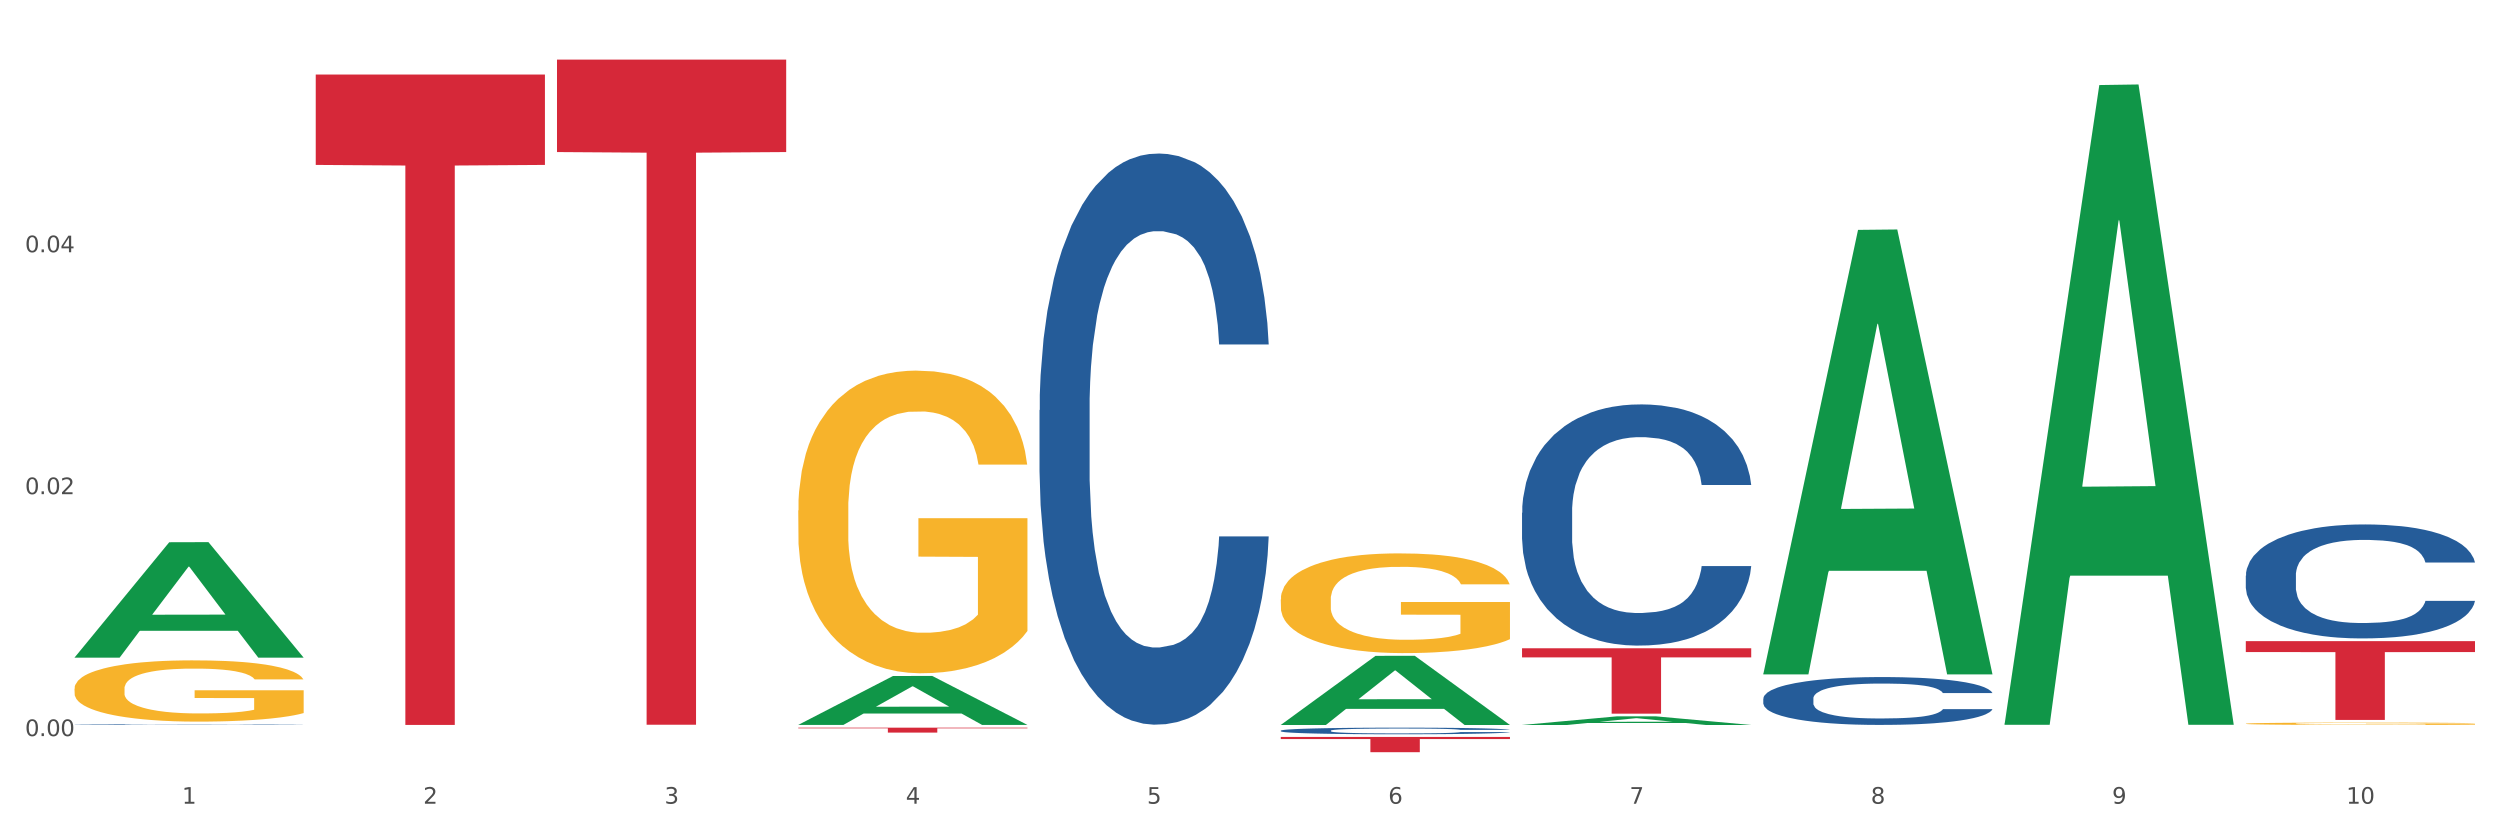 <?xml version="1.0" encoding="utf-8" standalone="no"?>
<!DOCTYPE svg PUBLIC "-//W3C//DTD SVG 1.1//EN"
  "http://www.w3.org/Graphics/SVG/1.1/DTD/svg11.dtd">
<svg xmlns:xlink="http://www.w3.org/1999/xlink" width="1080pt" height="360pt" viewBox="0 0 1080 360" xmlns="http://www.w3.org/2000/svg" version="1.1">
 <rect x="0" y="0" width="1080" height="360" fill="#333333" stroke="none"/>
 <defs>
  <style type="text/css">*{stroke-linejoin: round; stroke-linecap: butt}</style>
 </defs>
 <g id="figure_1">
  <g id="patch_1">
   <path d="M 0 360 
L 1080 360 
L 1080 0 
L 0 0 
z
" style="fill: #ffffff; stroke: #ffffff; stroke-linejoin: miter"/>
  </g>
  <g id="axes_1">
   <g id="matplotlib.axis_1">
    <g id="xtick_1">
     <g id="text_1">
      <!-- 1 -->
      <g style="fill: #4d4d4d" transform="translate(78.627 347.204) scale(0.096 -0.096)">
       <defs>
        <path id="DejaVuSans-31" d="M 794 531 
L 1825 531 
L 1825 4091 
L 703 3866 
L 703 4441 
L 1819 4666 
L 2450 4666 
L 2450 531 
L 3481 531 
L 3481 0 
L 794 0 
L 794 531 
z
" transform="scale(0.016)"/>
       </defs>
       <use xlink:href="#DejaVuSans-31"/>
      </g>
     </g>
    </g>
    <g id="xtick_2">
     <g id="text_2">
      <!-- 2 -->
      <g style="fill: #4d4d4d" transform="translate(182.851 347.204) scale(0.096 -0.096)">
       <defs>
        <path id="DejaVuSans-32" d="M 1228 531 
L 3431 531 
L 3431 0 
L 469 0 
L 469 531 
Q 828 903 1448 1529 
Q 2069 2156 2228 2338 
Q 2531 2678 2651 2914 
Q 2772 3150 2772 3378 
Q 2772 3750 2511 3984 
Q 2250 4219 1831 4219 
Q 1534 4219 1204 4116 
Q 875 4013 500 3803 
L 500 4441 
Q 881 4594 1212 4672 
Q 1544 4750 1819 4750 
Q 2544 4750 2975 4387 
Q 3406 4025 3406 3419 
Q 3406 3131 3298 2873 
Q 3191 2616 2906 2266 
Q 2828 2175 2409 1742 
Q 1991 1309 1228 531 
z
" transform="scale(0.016)"/>
       </defs>
       <use xlink:href="#DejaVuSans-32"/>
      </g>
     </g>
    </g>
    <g id="xtick_3">
     <g id="text_3">
      <!-- 3 -->
      <g style="fill: #4d4d4d" transform="translate(287.074 347.204) scale(0.096 -0.096)">
       <defs>
        <path id="DejaVuSans-33" d="M 2597 2516 
Q 3050 2419 3304 2112 
Q 3559 1806 3559 1356 
Q 3559 666 3084 287 
Q 2609 -91 1734 -91 
Q 1441 -91 1130 -33 
Q 819 25 488 141 
L 488 750 
Q 750 597 1062 519 
Q 1375 441 1716 441 
Q 2309 441 2620 675 
Q 2931 909 2931 1356 
Q 2931 1769 2642 2001 
Q 2353 2234 1838 2234 
L 1294 2234 
L 1294 2753 
L 1863 2753 
Q 2328 2753 2575 2939 
Q 2822 3125 2822 3475 
Q 2822 3834 2567 4026 
Q 2313 4219 1838 4219 
Q 1578 4219 1281 4162 
Q 984 4106 628 3988 
L 628 4550 
Q 988 4650 1302 4700 
Q 1616 4750 1894 4750 
Q 2613 4750 3031 4423 
Q 3450 4097 3450 3541 
Q 3450 3153 3228 2886 
Q 3006 2619 2597 2516 
z
" transform="scale(0.016)"/>
       </defs>
       <use xlink:href="#DejaVuSans-33"/>
      </g>
     </g>
    </g>
    <g id="xtick_4">
     <g id="text_4">
      <!-- 4 -->
      <g style="fill: #4d4d4d" transform="translate(391.298 347.204) scale(0.096 -0.096)">
       <defs>
        <path id="DejaVuSans-34" d="M 2419 4116 
L 825 1625 
L 2419 1625 
L 2419 4116 
z
M 2253 4666 
L 3047 4666 
L 3047 1625 
L 3713 1625 
L 3713 1100 
L 3047 1100 
L 3047 0 
L 2419 0 
L 2419 1100 
L 313 1100 
L 313 1709 
L 2253 4666 
z
" transform="scale(0.016)"/>
       </defs>
       <use xlink:href="#DejaVuSans-34"/>
      </g>
     </g>
    </g>
    <g id="xtick_5">
     <g id="text_5">
      <!-- 5 -->
      <g style="fill: #4d4d4d" transform="translate(495.522 347.204) scale(0.096 -0.096)">
       <defs>
        <path id="DejaVuSans-35" d="M 691 4666 
L 3169 4666 
L 3169 4134 
L 1269 4134 
L 1269 2991 
Q 1406 3038 1543 3061 
Q 1681 3084 1819 3084 
Q 2600 3084 3056 2656 
Q 3513 2228 3513 1497 
Q 3513 744 3044 326 
Q 2575 -91 1722 -91 
Q 1428 -91 1123 -41 
Q 819 9 494 109 
L 494 744 
Q 775 591 1075 516 
Q 1375 441 1709 441 
Q 2250 441 2565 725 
Q 2881 1009 2881 1497 
Q 2881 1984 2565 2268 
Q 2250 2553 1709 2553 
Q 1456 2553 1204 2497 
Q 953 2441 691 2322 
L 691 4666 
z
" transform="scale(0.016)"/>
       </defs>
       <use xlink:href="#DejaVuSans-35"/>
      </g>
     </g>
    </g>
    <g id="xtick_6">
     <g id="text_6">
      <!-- 6 -->
      <g style="fill: #4d4d4d" transform="translate(599.745 347.204) scale(0.096 -0.096)">
       <defs>
        <path id="DejaVuSans-36" d="M 2113 2584 
Q 1688 2584 1439 2293 
Q 1191 2003 1191 1497 
Q 1191 994 1439 701 
Q 1688 409 2113 409 
Q 2538 409 2786 701 
Q 3034 994 3034 1497 
Q 3034 2003 2786 2293 
Q 2538 2584 2113 2584 
z
M 3366 4563 
L 3366 3988 
Q 3128 4100 2886 4159 
Q 2644 4219 2406 4219 
Q 1781 4219 1451 3797 
Q 1122 3375 1075 2522 
Q 1259 2794 1537 2939 
Q 1816 3084 2150 3084 
Q 2853 3084 3261 2657 
Q 3669 2231 3669 1497 
Q 3669 778 3244 343 
Q 2819 -91 2113 -91 
Q 1303 -91 875 529 
Q 447 1150 447 2328 
Q 447 3434 972 4092 
Q 1497 4750 2381 4750 
Q 2619 4750 2861 4703 
Q 3103 4656 3366 4563 
z
" transform="scale(0.016)"/>
       </defs>
       <use xlink:href="#DejaVuSans-36"/>
      </g>
     </g>
    </g>
    <g id="xtick_7">
     <g id="text_7">
      <!-- 7 -->
      <g style="fill: #4d4d4d" transform="translate(703.969 347.204) scale(0.096 -0.096)">
       <defs>
        <path id="DejaVuSans-37" d="M 525 4666 
L 3525 4666 
L 3525 4397 
L 1831 0 
L 1172 0 
L 2766 4134 
L 525 4134 
L 525 4666 
z
" transform="scale(0.016)"/>
       </defs>
       <use xlink:href="#DejaVuSans-37"/>
      </g>
     </g>
    </g>
    <g id="xtick_8">
     <g id="text_8">
      <!-- 8 -->
      <g style="fill: #4d4d4d" transform="translate(808.193 347.204) scale(0.096 -0.096)">
       <defs>
        <path id="DejaVuSans-38" d="M 2034 2216 
Q 1584 2216 1326 1975 
Q 1069 1734 1069 1313 
Q 1069 891 1326 650 
Q 1584 409 2034 409 
Q 2484 409 2743 651 
Q 3003 894 3003 1313 
Q 3003 1734 2745 1975 
Q 2488 2216 2034 2216 
z
M 1403 2484 
Q 997 2584 770 2862 
Q 544 3141 544 3541 
Q 544 4100 942 4425 
Q 1341 4750 2034 4750 
Q 2731 4750 3128 4425 
Q 3525 4100 3525 3541 
Q 3525 3141 3298 2862 
Q 3072 2584 2669 2484 
Q 3125 2378 3379 2068 
Q 3634 1759 3634 1313 
Q 3634 634 3220 271 
Q 2806 -91 2034 -91 
Q 1263 -91 848 271 
Q 434 634 434 1313 
Q 434 1759 690 2068 
Q 947 2378 1403 2484 
z
M 1172 3481 
Q 1172 3119 1398 2916 
Q 1625 2713 2034 2713 
Q 2441 2713 2670 2916 
Q 2900 3119 2900 3481 
Q 2900 3844 2670 4047 
Q 2441 4250 2034 4250 
Q 1625 4250 1398 4047 
Q 1172 3844 1172 3481 
z
" transform="scale(0.016)"/>
       </defs>
       <use xlink:href="#DejaVuSans-38"/>
      </g>
     </g>
    </g>
    <g id="xtick_9">
     <g id="text_9">
      <!-- 9 -->
      <g style="fill: #4d4d4d" transform="translate(912.416 347.204) scale(0.096 -0.096)">
       <defs>
        <path id="DejaVuSans-39" d="M 703 97 
L 703 672 
Q 941 559 1184 500 
Q 1428 441 1663 441 
Q 2288 441 2617 861 
Q 2947 1281 2994 2138 
Q 2813 1869 2534 1725 
Q 2256 1581 1919 1581 
Q 1219 1581 811 2004 
Q 403 2428 403 3163 
Q 403 3881 828 4315 
Q 1253 4750 1959 4750 
Q 2769 4750 3195 4129 
Q 3622 3509 3622 2328 
Q 3622 1225 3098 567 
Q 2575 -91 1691 -91 
Q 1453 -91 1209 -44 
Q 966 3 703 97 
z
M 1959 2075 
Q 2384 2075 2632 2365 
Q 2881 2656 2881 3163 
Q 2881 3666 2632 3958 
Q 2384 4250 1959 4250 
Q 1534 4250 1286 3958 
Q 1038 3666 1038 3163 
Q 1038 2656 1286 2365 
Q 1534 2075 1959 2075 
z
" transform="scale(0.016)"/>
       </defs>
       <use xlink:href="#DejaVuSans-39"/>
      </g>
     </g>
    </g>
    <g id="xtick_10">
     <g id="text_10">
      <!-- 10 -->
      <g style="fill: #4d4d4d" transform="translate(1013.586 347.204) scale(0.096 -0.096)">
       <defs>
        <path id="DejaVuSans-30" d="M 2034 4250 
Q 1547 4250 1301 3770 
Q 1056 3291 1056 2328 
Q 1056 1369 1301 889 
Q 1547 409 2034 409 
Q 2525 409 2770 889 
Q 3016 1369 3016 2328 
Q 3016 3291 2770 3770 
Q 2525 4250 2034 4250 
z
M 2034 4750 
Q 2819 4750 3233 4129 
Q 3647 3509 3647 2328 
Q 3647 1150 3233 529 
Q 2819 -91 2034 -91 
Q 1250 -91 836 529 
Q 422 1150 422 2328 
Q 422 3509 836 4129 
Q 1250 4750 2034 4750 
z
" transform="scale(0.016)"/>
       </defs>
       <use xlink:href="#DejaVuSans-31"/>
       <use xlink:href="#DejaVuSans-30" transform="translate(63.623 0)"/>
      </g>
     </g>
    </g>
    <g id="xtick_11"/>
    <g id="xtick_12"/>
    <g id="xtick_13"/>
    <g id="xtick_14"/>
    <g id="xtick_15"/>
    <g id="xtick_16"/>
    <g id="xtick_17"/>
    <g id="xtick_18"/>
    <g id="xtick_19"/>
   </g>
   <g id="matplotlib.axis_2">
    <g id="ytick_1">
     <g id="text_11">
      <!-- 0.00 -->
      <g style="fill: #4d4d4d" transform="translate(10.8 317.992) scale(0.096 -0.096)">
       <defs>
        <path id="DejaVuSans-2e" d="M 684 794 
L 1344 794 
L 1344 0 
L 684 0 
L 684 794 
z
" transform="scale(0.016)"/>
       </defs>
       <use xlink:href="#DejaVuSans-30"/>
       <use xlink:href="#DejaVuSans-2e" transform="translate(63.623 0)"/>
       <use xlink:href="#DejaVuSans-30" transform="translate(95.41 0)"/>
       <use xlink:href="#DejaVuSans-30" transform="translate(159.033 0)"/>
      </g>
     </g>
    </g>
    <g id="ytick_2">
     <g id="text_12">
      <!-- 0.02 -->
      <g style="fill: #4d4d4d" transform="translate(10.8 213.481) scale(0.096 -0.096)">
       <use xlink:href="#DejaVuSans-30"/>
       <use xlink:href="#DejaVuSans-2e" transform="translate(63.623 0)"/>
       <use xlink:href="#DejaVuSans-30" transform="translate(95.41 0)"/>
       <use xlink:href="#DejaVuSans-32" transform="translate(159.033 0)"/>
      </g>
     </g>
    </g>
    <g id="ytick_3">
     <g id="text_13">
      <!-- 0.04 -->
      <g style="fill: #4d4d4d" transform="translate(10.8 108.97) scale(0.096 -0.096)">
       <use xlink:href="#DejaVuSans-30"/>
       <use xlink:href="#DejaVuSans-2e" transform="translate(63.623 0)"/>
       <use xlink:href="#DejaVuSans-30" transform="translate(95.41 0)"/>
       <use xlink:href="#DejaVuSans-34" transform="translate(159.033 0)"/>
      </g>
     </g>
    </g>
    <g id="ytick_4"/>
    <g id="ytick_5"/>
    <g id="ytick_6"/>
   </g>
   <g id="PolyCollection_1">
    <path d="M 32.175 284.026 
L 32.277 283.979 
L 73.107 234.247 
L 90.051 234.2 
L 131.187 284.12 
L 111.589 284.12 
L 102.709 272.495 
L 60.552 272.495 
L 60.246 272.683 
L 51.671 284.12 
L 32.175 284.12 
L 32.175 284.026 
L 65.86 265.558 
L 97.401 265.511 
L 81.783 244.84 
L 81.579 244.747 
L 81.375 244.887 
L 65.758 265.511 
L 65.86 265.558 
L 32.175 284.026 
z
" clip-path="url(#p4538999776)" style="fill: #109648"/>
    <path d="M 553.293 315.632 
L 553.41 315.629 
L 553.41 315.556 
L 553.761 315.457 
L 555.049 315.274 
L 556.687 315.135 
L 559.496 314.973 
L 561.017 314.905 
L 563.007 314.829 
L 567.103 314.706 
L 571.785 314.601 
L 575.062 314.544 
L 577.52 314.507 
L 583.02 314.442 
L 586.18 314.413 
L 589.457 314.389 
L 592.266 314.374 
L 596.948 314.355 
L 600.693 314.348 
L 605.023 314.345 
L 608.651 314.348 
L 613.45 314.358 
L 620.472 314.389 
L 623.164 314.408 
L 626.792 314.439 
L 630.537 314.481 
L 633.58 314.523 
L 637.091 314.583 
L 640.719 314.661 
L 644.23 314.761 
L 646.688 314.852 
L 648.677 314.949 
L 650.433 315.067 
L 651.72 315.195 
L 652.306 315.302 
L 630.888 315.302 
L 630.303 315.206 
L 629.132 315.101 
L 627.962 315.03 
L 626.675 314.973 
L 624.685 314.907 
L 622.929 314.865 
L 620.004 314.816 
L 617.312 314.784 
L 615.088 314.766 
L 612.396 314.75 
L 606.661 314.735 
L 602.565 314.735 
L 599.99 314.74 
L 596.83 314.753 
L 594.139 314.771 
L 590.979 314.803 
L 588.521 314.837 
L 586.063 314.881 
L 584.659 314.913 
L 582.552 314.97 
L 581.148 315.017 
L 579.275 315.098 
L 578.222 315.156 
L 576.349 315.305 
L 575.53 315.415 
L 575.179 315.491 
L 574.945 315.574 
L 574.945 315.982 
L 575.647 316.166 
L 576.232 316.244 
L 577.168 316.333 
L 578.924 316.448 
L 581.499 316.561 
L 584.191 316.642 
L 586.414 316.691 
L 588.521 316.728 
L 590.628 316.757 
L 593.202 316.783 
L 595.309 316.799 
L 598.469 316.814 
L 602.214 316.822 
L 605.14 316.822 
L 611.109 316.809 
L 613.801 316.796 
L 616.375 316.778 
L 619.184 316.749 
L 621.408 316.717 
L 622.695 316.694 
L 624.802 316.644 
L 626.441 316.592 
L 627.845 316.532 
L 628.781 316.479 
L 629.835 316.401 
L 630.654 316.312 
L 630.888 316.265 
L 652.306 316.265 
L 651.837 316.359 
L 651.018 316.451 
L 649.38 316.574 
L 648.092 316.644 
L 646.103 316.731 
L 643.996 316.804 
L 641.07 316.885 
L 638.378 316.945 
L 635.569 316.997 
L 632.526 317.044 
L 627.026 317.11 
L 625.036 317.128 
L 620.823 317.16 
L 617.546 317.178 
L 612.747 317.196 
L 607.832 317.207 
L 602.682 317.209 
L 598.118 317.204 
L 593.085 317.188 
L 589.925 317.173 
L 586.414 317.149 
L 582.318 317.112 
L 578.456 317.068 
L 574.828 317.016 
L 571.434 316.955 
L 568.274 316.887 
L 564.177 316.775 
L 561.135 316.665 
L 558.911 316.563 
L 557.389 316.477 
L 555.868 316.367 
L 555.049 316.291 
L 553.761 316.108 
L 553.293 315.938 
L 553.293 315.632 
z
" clip-path="url(#p4538999776)" style="fill: #255c99"/>
    <path d="M 657.517 221.52 
L 657.634 221.425 
L 657.634 218.761 
L 657.985 215.144 
L 659.272 208.483 
L 660.911 203.439 
L 663.72 197.539 
L 665.241 195.065 
L 667.231 192.305 
L 671.327 187.833 
L 676.008 184.026 
L 679.285 181.933 
L 681.743 180.6 
L 687.244 178.221 
L 690.404 177.174 
L 693.681 176.318 
L 696.49 175.747 
L 701.171 175.081 
L 704.916 174.795 
L 709.247 174.7 
L 712.875 174.795 
L 717.673 175.176 
L 724.695 176.318 
L 727.387 176.984 
L 731.015 178.126 
L 734.76 179.649 
L 737.803 181.171 
L 741.314 183.36 
L 744.943 186.215 
L 748.454 189.831 
L 750.911 193.162 
L 752.901 196.683 
L 754.657 200.965 
L 755.944 205.628 
L 756.529 209.53 
L 735.112 209.53 
L 734.526 206.009 
L 733.356 202.202 
L 732.186 199.633 
L 730.898 197.539 
L 728.909 195.16 
L 727.153 193.638 
L 724.227 191.83 
L 721.535 190.688 
L 719.312 190.021 
L 716.62 189.45 
L 710.885 188.879 
L 706.789 188.879 
L 704.214 189.07 
L 701.054 189.546 
L 698.362 190.212 
L 695.202 191.354 
L 692.745 192.591 
L 690.287 194.209 
L 688.882 195.351 
L 686.776 197.444 
L 685.371 199.157 
L 683.499 202.107 
L 682.445 204.201 
L 680.573 209.625 
L 679.754 213.622 
L 679.402 216.382 
L 679.168 219.427 
L 679.168 234.272 
L 679.871 240.934 
L 680.456 243.789 
L 681.392 247.024 
L 683.148 251.211 
L 685.722 255.303 
L 688.414 258.253 
L 690.638 260.061 
L 692.745 261.394 
L 694.851 262.44 
L 697.426 263.392 
L 699.533 263.963 
L 702.693 264.534 
L 706.438 264.82 
L 709.364 264.82 
L 715.332 264.344 
L 718.024 263.868 
L 720.599 263.202 
L 723.408 262.155 
L 725.632 261.013 
L 726.919 260.157 
L 729.026 258.348 
L 730.664 256.445 
L 732.069 254.256 
L 733.005 252.353 
L 734.058 249.498 
L 734.877 246.263 
L 735.112 244.55 
L 756.529 244.55 
L 756.061 247.976 
L 755.242 251.306 
L 753.603 255.779 
L 752.316 258.348 
L 750.326 261.489 
L 748.22 264.153 
L 745.294 267.103 
L 742.602 269.292 
L 739.793 271.195 
L 736.75 272.908 
L 731.249 275.287 
L 729.26 275.954 
L 725.046 277.096 
L 721.769 277.762 
L 716.971 278.428 
L 712.055 278.808 
L 706.906 278.904 
L 702.341 278.713 
L 697.309 278.142 
L 694.149 277.571 
L 690.638 276.715 
L 686.542 275.383 
L 682.679 273.765 
L 679.051 271.862 
L 675.657 269.673 
L 672.497 267.199 
L 668.401 263.107 
L 665.358 259.11 
L 663.134 255.398 
L 661.613 252.258 
L 660.091 248.261 
L 659.272 245.501 
L 657.985 238.84 
L 657.517 232.654 
L 657.517 221.52 
z
" clip-path="url(#p4538999776)" style="fill: #255c99"/>
    <path d="M 761.74 301.78 
L 761.857 301.762 
L 761.857 301.233 
L 762.208 300.515 
L 763.496 299.193 
L 765.134 298.193 
L 767.943 297.022 
L 769.465 296.531 
L 771.454 295.983 
L 775.551 295.096 
L 780.232 294.34 
L 783.509 293.925 
L 785.967 293.661 
L 791.467 293.188 
L 794.627 292.981 
L 797.904 292.811 
L 800.713 292.698 
L 805.395 292.565 
L 809.14 292.509 
L 813.47 292.49 
L 817.098 292.509 
L 821.897 292.584 
L 828.919 292.811 
L 831.611 292.943 
L 835.239 293.17 
L 838.984 293.472 
L 842.027 293.774 
L 845.538 294.208 
L 849.166 294.775 
L 852.677 295.492 
L 855.135 296.153 
L 857.125 296.852 
L 858.88 297.702 
L 860.168 298.627 
L 860.753 299.401 
L 839.335 299.401 
L 838.75 298.702 
L 837.58 297.947 
L 836.409 297.437 
L 835.122 297.022 
L 833.132 296.55 
L 831.377 296.248 
L 828.451 295.889 
L 825.759 295.662 
L 823.535 295.53 
L 820.843 295.417 
L 815.109 295.303 
L 811.012 295.303 
L 808.438 295.341 
L 805.278 295.436 
L 802.586 295.568 
L 799.426 295.794 
L 796.968 296.04 
L 794.51 296.361 
L 793.106 296.588 
L 790.999 297.003 
L 789.595 297.343 
L 787.722 297.928 
L 786.669 298.344 
L 784.796 299.42 
L 783.977 300.213 
L 783.626 300.761 
L 783.392 301.365 
L 783.392 304.311 
L 784.094 305.633 
L 784.679 306.199 
L 785.616 306.841 
L 787.371 307.672 
L 789.946 308.484 
L 792.638 309.07 
L 794.862 309.428 
L 796.968 309.693 
L 799.075 309.9 
L 801.65 310.089 
L 803.756 310.203 
L 806.916 310.316 
L 810.661 310.372 
L 813.587 310.372 
L 819.556 310.278 
L 822.248 310.184 
L 824.823 310.051 
L 827.632 309.844 
L 829.855 309.617 
L 831.143 309.447 
L 833.249 309.088 
L 834.888 308.711 
L 836.292 308.276 
L 837.229 307.899 
L 838.282 307.332 
L 839.101 306.69 
L 839.335 306.35 
L 860.753 306.35 
L 860.285 307.03 
L 859.465 307.691 
L 857.827 308.579 
L 856.539 309.088 
L 854.55 309.712 
L 852.443 310.24 
L 849.517 310.826 
L 846.825 311.26 
L 844.017 311.638 
L 840.974 311.978 
L 835.473 312.45 
L 833.483 312.582 
L 829.27 312.808 
L 825.993 312.941 
L 821.195 313.073 
L 816.279 313.148 
L 811.13 313.167 
L 806.565 313.129 
L 801.533 313.016 
L 798.373 312.903 
L 794.862 312.733 
L 790.765 312.469 
L 786.903 312.148 
L 783.275 311.77 
L 779.881 311.336 
L 776.721 310.845 
L 772.625 310.033 
L 769.582 309.239 
L 767.358 308.503 
L 765.837 307.88 
L 764.315 307.087 
L 763.496 306.539 
L 762.208 305.217 
L 761.74 303.99 
L 761.74 301.78 
z
" clip-path="url(#p4538999776)" style="fill: #255c99"/>
    <path d="M 970.188 248.682 
L 970.305 248.637 
L 970.305 247.377 
L 970.656 245.668 
L 971.943 242.52 
L 973.582 240.136 
L 976.39 237.347 
L 977.912 236.178 
L 979.902 234.874 
L 983.998 232.76 
L 988.679 230.961 
L 991.956 229.971 
L 994.414 229.342 
L 999.915 228.217 
L 1003.075 227.722 
L 1006.352 227.318 
L 1009.161 227.048 
L 1013.842 226.733 
L 1017.587 226.598 
L 1021.917 226.553 
L 1025.546 226.598 
L 1030.344 226.778 
L 1037.366 227.318 
L 1040.058 227.633 
L 1043.686 228.172 
L 1047.431 228.892 
L 1050.474 229.611 
L 1053.985 230.646 
L 1057.613 231.995 
L 1061.125 233.704 
L 1063.582 235.279 
L 1065.572 236.943 
L 1067.327 238.967 
L 1068.615 241.171 
L 1069.2 243.015 
L 1047.782 243.015 
L 1047.197 241.35 
L 1046.027 239.551 
L 1044.857 238.337 
L 1043.569 237.347 
L 1041.58 236.223 
L 1039.824 235.503 
L 1036.898 234.649 
L 1034.206 234.109 
L 1031.983 233.794 
L 1029.291 233.524 
L 1023.556 233.255 
L 1019.46 233.255 
L 1016.885 233.345 
L 1013.725 233.569 
L 1011.033 233.884 
L 1007.873 234.424 
L 1005.415 235.009 
L 1002.958 235.773 
L 1001.553 236.313 
L 999.447 237.303 
L 998.042 238.112 
L 996.17 239.506 
L 995.116 240.496 
L 993.244 243.06 
L 992.424 244.949 
L 992.073 246.253 
L 991.839 247.692 
L 991.839 254.708 
L 992.541 257.857 
L 993.127 259.206 
L 994.063 260.735 
L 995.818 262.714 
L 998.393 264.648 
L 1001.085 266.043 
L 1003.309 266.897 
L 1005.415 267.527 
L 1007.522 268.022 
L 1010.097 268.471 
L 1012.203 268.741 
L 1015.363 269.011 
L 1019.109 269.146 
L 1022.035 269.146 
L 1028.003 268.921 
L 1030.695 268.696 
L 1033.27 268.381 
L 1036.079 267.887 
L 1038.303 267.347 
L 1039.59 266.942 
L 1041.697 266.088 
L 1043.335 265.188 
L 1044.739 264.154 
L 1045.676 263.254 
L 1046.729 261.905 
L 1047.548 260.376 
L 1047.782 259.566 
L 1069.2 259.566 
L 1068.732 261.185 
L 1067.913 262.759 
L 1066.274 264.873 
L 1064.987 266.088 
L 1062.997 267.572 
L 1060.89 268.831 
L 1057.965 270.225 
L 1055.273 271.26 
L 1052.464 272.159 
L 1049.421 272.969 
L 1043.92 274.093 
L 1041.931 274.408 
L 1037.717 274.948 
L 1034.44 275.263 
L 1029.642 275.578 
L 1024.726 275.758 
L 1019.577 275.803 
L 1015.012 275.713 
L 1009.98 275.443 
L 1006.82 275.173 
L 1003.309 274.768 
L 999.212 274.138 
L 995.35 273.374 
L 991.722 272.474 
L 988.328 271.44 
L 985.168 270.27 
L 981.072 268.336 
L 978.029 266.447 
L 975.805 264.693 
L 974.284 263.209 
L 972.762 261.32 
L 971.943 260.016 
L 970.656 256.867 
L 970.188 253.944 
L 970.188 248.682 
z
" clip-path="url(#p4538999776)" style="fill: #255c99"/>
    <path d="M 136.399 32.196 
L 235.411 32.196 
L 235.411 71.243 
L 196.463 71.507 
L 196.463 313.18 
L 175.112 313.18 
L 175.112 71.507 
L 136.399 71.243 
L 136.399 32.46 
L 136.399 32.196 
z
" clip-path="url(#p4538999776)" style="fill: #d62839"/>
    <path d="M 240.622 25.759 
L 339.635 25.759 
L 339.635 65.687 
L 300.687 65.956 
L 300.687 313.072 
L 279.336 313.072 
L 279.336 65.956 
L 240.622 65.687 
L 240.622 26.029 
L 240.622 25.759 
z
" clip-path="url(#p4538999776)" style="fill: #d62839"/>
    <path d="M 344.846 314.345 
L 443.858 314.345 
L 443.858 314.644 
L 404.91 314.646 
L 404.91 316.498 
L 383.559 316.498 
L 383.559 314.646 
L 344.846 314.644 
L 344.846 314.347 
L 344.846 314.345 
z
" clip-path="url(#p4538999776)" style="fill: #d62839"/>
    <path d="M 553.293 318.364 
L 652.306 318.364 
L 652.306 319.279 
L 613.358 319.285 
L 613.358 324.95 
L 592.006 324.95 
L 592.006 319.285 
L 553.293 319.279 
L 553.293 318.37 
L 553.293 318.364 
z
" clip-path="url(#p4538999776)" style="fill: #d62839"/>
    <path d="M 657.517 280.058 
L 756.529 280.058 
L 756.529 283.984 
L 717.581 284.01 
L 717.581 308.309 
L 696.23 308.309 
L 696.23 284.01 
L 657.517 283.984 
L 657.517 280.085 
L 657.517 280.058 
z
" clip-path="url(#p4538999776)" style="fill: #d62839"/>
    <path d="M 970.188 276.957 
L 1069.2 276.957 
L 1069.2 281.688 
L 1030.252 281.72 
L 1030.252 311.002 
L 1008.901 311.002 
L 1008.901 281.72 
L 970.188 281.688 
L 970.188 276.989 
L 970.188 276.957 
z
" clip-path="url(#p4538999776)" style="fill: #d62839"/>
    <path d="M 449.069 177.188 
L 449.187 176.963 
L 449.187 170.653 
L 449.538 162.09 
L 450.825 146.317 
L 452.464 134.374 
L 455.272 120.403 
L 456.794 114.544 
L 458.783 108.009 
L 462.88 97.418 
L 467.561 88.405 
L 470.838 83.448 
L 473.296 80.293 
L 478.797 74.659 
L 481.957 72.181 
L 485.234 70.153 
L 488.042 68.801 
L 492.724 67.223 
L 496.469 66.547 
L 500.799 66.322 
L 504.427 66.547 
L 509.226 67.449 
L 516.248 70.153 
L 518.94 71.73 
L 522.568 74.434 
L 526.313 78.039 
L 529.356 81.645 
L 532.867 86.828 
L 536.495 93.588 
L 540.006 102.151 
L 542.464 110.037 
L 544.454 118.375 
L 546.209 128.515 
L 547.497 139.557 
L 548.082 148.795 
L 526.664 148.795 
L 526.079 140.458 
L 524.909 131.444 
L 523.738 125.36 
L 522.451 120.403 
L 520.461 114.769 
L 518.706 111.164 
L 515.78 106.883 
L 513.088 104.179 
L 510.864 102.601 
L 508.173 101.249 
L 502.438 99.897 
L 498.342 99.897 
L 495.767 100.348 
L 492.607 101.475 
L 489.915 103.052 
L 486.755 105.756 
L 484.297 108.685 
L 481.84 112.516 
L 480.435 115.22 
L 478.328 120.178 
L 476.924 124.234 
L 475.051 131.219 
L 473.998 136.176 
L 472.126 149.021 
L 471.306 158.485 
L 470.955 165.02 
L 470.721 172.23 
L 470.721 207.383 
L 471.423 223.157 
L 472.009 229.917 
L 472.945 237.578 
L 474.7 247.493 
L 477.275 257.183 
L 479.967 264.168 
L 482.191 268.45 
L 484.297 271.604 
L 486.404 274.083 
L 488.979 276.336 
L 491.085 277.688 
L 494.245 279.04 
L 497.991 279.716 
L 500.916 279.716 
L 506.885 278.59 
L 509.577 277.463 
L 512.152 275.886 
L 514.961 273.407 
L 517.184 270.703 
L 518.472 268.675 
L 520.578 264.393 
L 522.217 259.887 
L 523.621 254.704 
L 524.558 250.197 
L 525.611 243.437 
L 526.43 235.776 
L 526.664 231.72 
L 548.082 231.72 
L 547.614 239.832 
L 546.795 247.719 
L 545.156 258.309 
L 543.869 264.393 
L 541.879 271.83 
L 539.772 278.139 
L 536.846 285.125 
L 534.155 290.307 
L 531.346 294.814 
L 528.303 298.87 
L 522.802 304.504 
L 520.813 306.081 
L 516.599 308.785 
L 513.322 310.362 
L 508.524 311.94 
L 503.608 312.841 
L 498.459 313.066 
L 493.894 312.616 
L 488.862 311.264 
L 485.702 309.912 
L 482.191 307.884 
L 478.094 304.729 
L 474.232 300.898 
L 470.604 296.391 
L 467.21 291.209 
L 464.05 285.35 
L 459.954 275.66 
L 456.911 266.196 
L 454.687 257.408 
L 453.166 249.972 
L 451.644 240.508 
L 450.825 233.973 
L 449.538 218.199 
L 449.069 203.552 
L 449.069 177.188 
z
" clip-path="url(#p4538999776)" style="fill: #255c99"/>
    <path d="M 32.175 313.029 
L 32.292 313.029 
L 32.292 313.021 
L 32.643 313.011 
L 33.931 312.992 
L 35.569 312.978 
L 38.378 312.961 
L 39.899 312.954 
L 41.889 312.947 
L 45.985 312.934 
L 50.667 312.923 
L 53.944 312.917 
L 56.401 312.914 
L 61.902 312.907 
L 65.062 312.904 
L 68.339 312.902 
L 71.148 312.9 
L 75.829 312.898 
L 79.575 312.897 
L 83.905 312.897 
L 87.533 312.897 
L 92.331 312.898 
L 99.354 312.902 
L 102.045 312.903 
L 105.674 312.907 
L 109.419 312.911 
L 112.462 312.915 
L 115.973 312.921 
L 119.601 312.929 
L 123.112 312.94 
L 125.57 312.949 
L 127.559 312.959 
L 129.315 312.971 
L 130.602 312.984 
L 131.187 312.995 
L 109.77 312.995 
L 109.185 312.985 
L 108.014 312.974 
L 106.844 312.967 
L 105.557 312.961 
L 103.567 312.955 
L 101.811 312.95 
L 98.886 312.945 
L 96.194 312.942 
L 93.97 312.94 
L 91.278 312.939 
L 85.543 312.937 
L 81.447 312.937 
L 78.872 312.937 
L 75.712 312.939 
L 73.021 312.941 
L 69.861 312.944 
L 67.403 312.947 
L 64.945 312.952 
L 63.541 312.955 
L 61.434 312.961 
L 60.03 312.966 
L 58.157 312.974 
L 57.104 312.98 
L 55.231 312.995 
L 54.412 313.007 
L 54.061 313.014 
L 53.827 313.023 
L 53.827 313.065 
L 54.529 313.084 
L 55.114 313.092 
L 56.05 313.101 
L 57.806 313.113 
L 60.381 313.124 
L 63.072 313.132 
L 65.296 313.137 
L 67.403 313.141 
L 69.509 313.144 
L 72.084 313.147 
L 74.191 313.148 
L 77.351 313.15 
L 81.096 313.151 
L 84.022 313.151 
L 89.991 313.15 
L 92.683 313.148 
L 95.257 313.146 
L 98.066 313.143 
L 100.29 313.14 
L 101.577 313.138 
L 103.684 313.133 
L 105.322 313.127 
L 106.727 313.121 
L 107.663 313.116 
L 108.717 313.108 
L 109.536 313.099 
L 109.77 313.094 
L 131.187 313.094 
L 130.719 313.103 
L 129.9 313.113 
L 128.262 313.125 
L 126.974 313.133 
L 124.985 313.141 
L 122.878 313.149 
L 119.952 313.157 
L 117.26 313.163 
L 114.451 313.169 
L 111.408 313.174 
L 105.908 313.18 
L 103.918 313.182 
L 99.705 313.185 
L 96.428 313.187 
L 91.629 313.189 
L 86.714 313.19 
L 81.564 313.191 
L 77 313.19 
L 71.967 313.188 
L 68.807 313.187 
L 65.296 313.184 
L 61.2 313.181 
L 57.338 313.176 
L 53.71 313.171 
L 50.316 313.165 
L 47.156 313.158 
L 43.059 313.146 
L 40.016 313.135 
L 37.793 313.124 
L 36.271 313.115 
L 34.75 313.104 
L 33.931 313.096 
L 32.643 313.078 
L 32.175 313.06 
L 32.175 313.029 
z
" clip-path="url(#p4538999776)" style="fill: #255c99"/>
    <path d="M 32.175 297.505 
L 32.292 297.481 
L 32.292 296.611 
L 32.526 295.861 
L 33.695 294.049 
L 35.448 292.55 
L 36.734 291.752 
L 38.02 291.1 
L 39.54 290.447 
L 41.41 289.77 
L 44.8 288.779 
L 46.904 288.271 
L 49.476 287.74 
L 54.152 286.966 
L 57.542 286.531 
L 61.049 286.168 
L 66.777 285.733 
L 70.517 285.54 
L 74.492 285.395 
L 79.285 285.298 
L 82.909 285.274 
L 90.858 285.347 
L 97.638 285.564 
L 100.911 285.733 
L 105.119 286.023 
L 107.34 286.217 
L 110.964 286.604 
L 114.705 287.111 
L 117.277 287.546 
L 121.134 288.368 
L 124.057 289.19 
L 126.745 290.205 
L 128.148 290.906 
L 129.2 291.559 
L 130.135 292.308 
L 131.071 293.493 
L 110.029 293.493 
L 109.211 292.647 
L 107.925 291.849 
L 106.054 291.075 
L 104.418 290.592 
L 101.612 289.988 
L 99.041 289.601 
L 96.352 289.311 
L 93.079 289.069 
L 90.507 288.948 
L 86.883 288.852 
L 79.752 288.876 
L 74.96 289.069 
L 71.686 289.311 
L 69.582 289.528 
L 67.712 289.77 
L 65.608 290.109 
L 63.153 290.616 
L 61.399 291.075 
L 59.646 291.656 
L 58.243 292.236 
L 56.957 292.912 
L 55.905 293.638 
L 55.087 294.387 
L 54.386 295.306 
L 53.801 296.828 
L 53.801 300.14 
L 54.035 300.889 
L 54.619 301.88 
L 55.321 302.63 
L 56.49 303.524 
L 57.542 304.128 
L 59.529 304.999 
L 61.75 305.724 
L 63.504 306.183 
L 65.257 306.57 
L 68.296 307.102 
L 71.686 307.537 
L 74.609 307.803 
L 78.583 308.044 
L 81.272 308.141 
L 83.61 308.189 
L 89.338 308.189 
L 93.429 308.117 
L 97.988 307.948 
L 101.495 307.73 
L 104.418 307.464 
L 107.691 307.029 
L 109.795 306.618 
L 109.795 301.566 
L 84.078 301.542 
L 84.078 298.182 
L 131.187 298.182 
L 131.187 308.044 
L 129.2 308.552 
L 126.979 309.011 
L 124.641 309.422 
L 121.134 309.93 
L 116.926 310.413 
L 113.185 310.752 
L 109.211 311.042 
L 104.535 311.308 
L 98.456 311.549 
L 94.715 311.646 
L 90.039 311.718 
L 84.545 311.743 
L 79.752 311.694 
L 75.076 311.573 
L 70.167 311.356 
L 65.374 311.042 
L 61.75 310.727 
L 58.126 310.341 
L 54.269 309.833 
L 51.229 309.35 
L 48.891 308.914 
L 46.32 308.359 
L 43.514 307.633 
L 41.41 306.981 
L 39.54 306.304 
L 37.552 305.434 
L 36.15 304.684 
L 34.747 303.742 
L 33.928 303.041 
L 32.993 301.953 
L 32.292 300.43 
L 32.175 297.505 
z
" clip-path="url(#p4538999776)" style="fill: #f7b32b"/>
    <path d="M 970.188 312.634 
L 970.304 312.633 
L 970.304 312.599 
L 970.538 312.57 
L 971.707 312.499 
L 973.461 312.441 
L 974.747 312.409 
L 976.032 312.384 
L 977.552 312.358 
L 979.422 312.332 
L 982.813 312.293 
L 984.917 312.273 
L 987.488 312.253 
L 992.164 312.222 
L 995.554 312.205 
L 999.061 312.191 
L 1004.789 312.174 
L 1008.53 312.167 
L 1012.505 312.161 
L 1017.297 312.157 
L 1020.921 312.156 
L 1028.87 312.159 
L 1035.65 312.168 
L 1038.923 312.174 
L 1043.132 312.186 
L 1045.353 312.193 
L 1048.977 312.208 
L 1052.717 312.228 
L 1055.289 312.245 
L 1059.147 312.277 
L 1062.069 312.309 
L 1064.758 312.349 
L 1066.161 312.376 
L 1067.213 312.402 
L 1068.148 312.431 
L 1069.083 312.477 
L 1048.041 312.477 
L 1047.223 312.444 
L 1045.937 312.413 
L 1044.067 312.383 
L 1042.43 312.364 
L 1039.625 312.34 
L 1037.053 312.325 
L 1034.364 312.314 
L 1031.091 312.305 
L 1028.52 312.3 
L 1024.896 312.296 
L 1017.765 312.297 
L 1012.972 312.305 
L 1009.699 312.314 
L 1007.595 312.323 
L 1005.724 312.332 
L 1003.62 312.345 
L 1001.165 312.365 
L 999.412 312.383 
L 997.659 312.406 
L 996.256 312.428 
L 994.97 312.455 
L 993.918 312.483 
L 993.1 312.512 
L 992.398 312.548 
L 991.814 312.608 
L 991.814 312.737 
L 992.047 312.766 
L 992.632 312.805 
L 993.333 312.834 
L 994.502 312.869 
L 995.554 312.893 
L 997.542 312.927 
L 999.763 312.955 
L 1001.516 312.973 
L 1003.27 312.988 
L 1006.309 313.009 
L 1009.699 313.026 
L 1012.621 313.037 
L 1016.596 313.046 
L 1019.285 313.05 
L 1021.623 313.052 
L 1027.351 313.052 
L 1031.442 313.049 
L 1036.001 313.042 
L 1039.508 313.034 
L 1042.43 313.023 
L 1045.704 313.006 
L 1047.808 312.99 
L 1047.808 312.793 
L 1022.09 312.792 
L 1022.09 312.661 
L 1069.2 312.661 
L 1069.2 313.046 
L 1067.213 313.066 
L 1064.992 313.084 
L 1062.654 313.1 
L 1059.147 313.12 
L 1054.938 313.139 
L 1051.198 313.152 
L 1047.223 313.163 
L 1042.547 313.174 
L 1036.469 313.183 
L 1032.728 313.187 
L 1028.052 313.19 
L 1022.558 313.191 
L 1017.765 313.189 
L 1013.089 313.184 
L 1008.179 313.175 
L 1003.387 313.163 
L 999.763 313.151 
L 996.139 313.136 
L 992.281 313.116 
L 989.242 313.097 
L 986.904 313.08 
L 984.332 313.058 
L 981.527 313.03 
L 979.422 313.004 
L 977.552 312.978 
L 975.565 312.944 
L 974.162 312.915 
L 972.759 312.878 
L 971.941 312.851 
L 971.006 312.808 
L 970.304 312.749 
L 970.188 312.634 
z
" clip-path="url(#p4538999776)" style="fill: #f7b32b"/>
    <path d="M 553.293 258.97 
L 553.41 258.93 
L 553.41 257.514 
L 553.644 256.294 
L 554.813 253.343 
L 556.566 250.904 
L 557.852 249.605 
L 559.138 248.543 
L 560.658 247.481 
L 562.528 246.379 
L 565.918 244.766 
L 568.022 243.94 
L 570.594 243.074 
L 575.27 241.815 
L 578.66 241.107 
L 582.167 240.517 
L 587.895 239.808 
L 591.636 239.494 
L 595.61 239.258 
L 600.403 239.1 
L 604.027 239.061 
L 611.976 239.179 
L 618.756 239.533 
L 622.029 239.808 
L 626.237 240.281 
L 628.458 240.595 
L 632.082 241.225 
L 635.823 242.051 
L 638.395 242.759 
L 642.252 244.097 
L 645.175 245.435 
L 647.863 247.087 
L 649.266 248.228 
L 650.318 249.291 
L 651.253 250.51 
L 652.189 252.438 
L 631.147 252.438 
L 630.329 251.061 
L 629.043 249.763 
L 627.173 248.504 
L 625.536 247.717 
L 622.73 246.733 
L 620.159 246.104 
L 617.47 245.632 
L 614.197 245.238 
L 611.625 245.041 
L 608.001 244.884 
L 600.87 244.923 
L 596.078 245.238 
L 592.805 245.632 
L 590.7 245.986 
L 588.83 246.379 
L 586.726 246.93 
L 584.271 247.756 
L 582.518 248.504 
L 580.764 249.448 
L 579.361 250.392 
L 578.075 251.494 
L 577.023 252.674 
L 576.205 253.894 
L 575.504 255.389 
L 574.919 257.868 
L 574.919 263.258 
L 575.153 264.478 
L 575.737 266.091 
L 576.439 267.311 
L 577.608 268.767 
L 578.66 269.75 
L 580.647 271.167 
L 582.868 272.347 
L 584.622 273.095 
L 586.375 273.724 
L 589.415 274.59 
L 592.805 275.298 
L 595.727 275.731 
L 599.702 276.124 
L 602.39 276.282 
L 604.728 276.36 
L 610.456 276.36 
L 614.548 276.242 
L 619.107 275.967 
L 622.613 275.613 
L 625.536 275.18 
L 628.809 274.472 
L 630.913 273.803 
L 630.913 265.58 
L 605.196 265.54 
L 605.196 260.071 
L 652.306 260.071 
L 652.306 276.124 
L 650.318 276.951 
L 648.097 277.698 
L 645.759 278.367 
L 642.252 279.193 
L 638.044 279.98 
L 634.303 280.531 
L 630.329 281.003 
L 625.653 281.436 
L 619.574 281.829 
L 615.833 281.987 
L 611.158 282.105 
L 605.663 282.144 
L 600.87 282.065 
L 596.195 281.869 
L 591.285 281.515 
L 586.492 281.003 
L 582.868 280.492 
L 579.244 279.862 
L 575.387 279.036 
L 572.347 278.249 
L 570.009 277.541 
L 567.438 276.636 
L 564.632 275.455 
L 562.528 274.393 
L 560.658 273.291 
L 558.67 271.875 
L 557.268 270.655 
L 555.865 269.121 
L 555.047 267.98 
L 554.111 266.209 
L 553.41 263.73 
L 553.293 258.97 
z
" clip-path="url(#p4538999776)" style="fill: #f7b32b"/>
    <path d="M 344.846 220.52 
L 344.963 220.401 
L 344.963 216.102 
L 345.197 212.4 
L 346.366 203.444 
L 348.119 196.041 
L 349.405 192.101 
L 350.691 188.876 
L 352.21 185.652 
L 354.081 182.309 
L 357.471 177.413 
L 359.575 174.906 
L 362.147 172.279 
L 366.823 168.457 
L 370.213 166.308 
L 373.72 164.517 
L 379.448 162.368 
L 383.188 161.412 
L 387.163 160.696 
L 391.956 160.218 
L 395.579 160.099 
L 403.529 160.457 
L 410.309 161.532 
L 413.582 162.368 
L 417.79 163.8 
L 420.011 164.756 
L 423.635 166.666 
L 427.376 169.174 
L 429.947 171.323 
L 433.805 175.383 
L 436.728 179.443 
L 439.416 184.458 
L 440.819 187.921 
L 441.871 191.145 
L 442.806 194.847 
L 443.741 200.698 
L 422.7 200.698 
L 421.882 196.519 
L 420.596 192.578 
L 418.725 188.757 
L 417.089 186.369 
L 414.283 183.384 
L 411.711 181.473 
L 409.023 180.04 
L 405.75 178.846 
L 403.178 178.249 
L 399.554 177.771 
L 392.423 177.891 
L 387.63 178.846 
L 384.357 180.04 
L 382.253 181.115 
L 380.383 182.309 
L 378.279 183.981 
L 375.824 186.488 
L 374.07 188.757 
L 372.317 191.623 
L 370.914 194.489 
L 369.628 197.832 
L 368.576 201.415 
L 367.758 205.116 
L 367.056 209.654 
L 366.472 217.177 
L 366.472 233.536 
L 366.706 237.237 
L 367.29 242.133 
L 367.992 245.835 
L 369.161 250.253 
L 370.213 253.238 
L 372.2 257.537 
L 374.421 261.119 
L 376.174 263.388 
L 377.928 265.299 
L 380.967 267.926 
L 384.357 270.075 
L 387.28 271.389 
L 391.254 272.583 
L 393.943 273.06 
L 396.281 273.299 
L 402.009 273.299 
L 406.1 272.941 
L 410.659 272.105 
L 414.166 271.03 
L 417.089 269.717 
L 420.362 267.567 
L 422.466 265.538 
L 422.466 240.581 
L 396.748 240.461 
L 396.748 223.864 
L 443.858 223.864 
L 443.858 272.583 
L 441.871 275.09 
L 439.65 277.359 
L 437.312 279.389 
L 433.805 281.897 
L 429.597 284.285 
L 425.856 285.957 
L 421.882 287.39 
L 417.206 288.703 
L 411.127 289.897 
L 407.386 290.375 
L 402.71 290.733 
L 397.216 290.852 
L 392.423 290.614 
L 387.747 290.017 
L 382.838 288.942 
L 378.045 287.39 
L 374.421 285.837 
L 370.797 283.927 
L 366.94 281.419 
L 363.9 279.031 
L 361.562 276.881 
L 358.99 274.135 
L 356.185 270.553 
L 354.081 267.329 
L 352.21 263.985 
L 350.223 259.686 
L 348.82 255.985 
L 347.418 251.328 
L 346.599 247.865 
L 345.664 242.491 
L 344.963 234.969 
L 344.846 220.52 
z
" clip-path="url(#p4538999776)" style="fill: #f7b32b"/>
    <path d="M 865.964 312.6 
L 866.066 312.34 
L 906.896 36.744 
L 923.84 36.485 
L 964.976 313.119 
L 945.378 313.119 
L 936.498 248.701 
L 894.341 248.701 
L 894.034 249.74 
L 885.46 313.119 
L 865.964 313.119 
L 865.964 312.6 
L 899.649 210.258 
L 931.19 209.998 
L 915.572 95.448 
L 915.368 94.929 
L 915.164 95.708 
L 899.547 209.998 
L 899.649 210.258 
L 865.964 312.6 
z
" clip-path="url(#p4538999776)" style="fill: #109648"/>
    <path d="M 761.74 290.975 
L 761.842 290.794 
L 802.672 99.311 
L 819.617 99.13 
L 860.753 291.335 
L 841.154 291.335 
L 832.274 246.578 
L 790.117 246.578 
L 789.811 247.3 
L 781.237 291.335 
L 761.74 291.335 
L 761.74 290.975 
L 795.425 219.868 
L 826.966 219.687 
L 811.349 140.098 
L 811.144 139.737 
L 810.94 140.278 
L 795.323 219.687 
L 795.425 219.868 
L 761.74 290.975 
z
" clip-path="url(#p4538999776)" style="fill: #109648"/>
    <path d="M 657.517 313.184 
L 657.619 313.18 
L 698.449 309.466 
L 715.393 309.463 
L 756.529 313.191 
L 736.931 313.191 
L 728.05 312.323 
L 685.893 312.323 
L 685.587 312.337 
L 677.013 313.191 
L 657.517 313.191 
L 657.517 313.184 
L 691.201 311.805 
L 722.742 311.801 
L 707.125 310.257 
L 706.921 310.25 
L 706.717 310.261 
L 691.099 311.801 
L 691.201 311.805 
L 657.517 313.184 
z
" clip-path="url(#p4538999776)" style="fill: #109648"/>
    <path d="M 553.293 313.134 
L 553.395 313.106 
L 594.225 283.327 
L 611.169 283.299 
L 652.306 313.191 
L 632.707 313.191 
L 623.827 306.23 
L 581.67 306.23 
L 581.364 306.342 
L 572.789 313.191 
L 553.293 313.191 
L 553.293 313.134 
L 586.978 302.076 
L 618.519 302.048 
L 602.901 289.67 
L 602.697 289.614 
L 602.493 289.698 
L 586.876 302.048 
L 586.978 302.076 
L 553.293 313.134 
z
" clip-path="url(#p4538999776)" style="fill: #109648"/>
    <path d="M 344.846 313.13 
L 344.948 313.11 
L 385.778 292.027 
L 402.722 292.007 
L 443.858 313.17 
L 424.26 313.17 
L 415.379 308.242 
L 373.223 308.242 
L 372.916 308.321 
L 364.342 313.17 
L 344.846 313.17 
L 344.846 313.13 
L 378.53 305.301 
L 410.072 305.281 
L 394.454 296.518 
L 394.25 296.478 
L 394.046 296.537 
L 378.428 305.281 
L 378.53 305.301 
L 344.846 313.13 
z
" clip-path="url(#p4538999776)" style="fill: #109648"/>
   </g>
  </g>
 </g>
 <defs>
  <clipPath id="p4538999776">
   <rect x="32.175" y="10.8" width="1037.025" height="329.109"/>
  </clipPath>
 </defs>
</svg>

